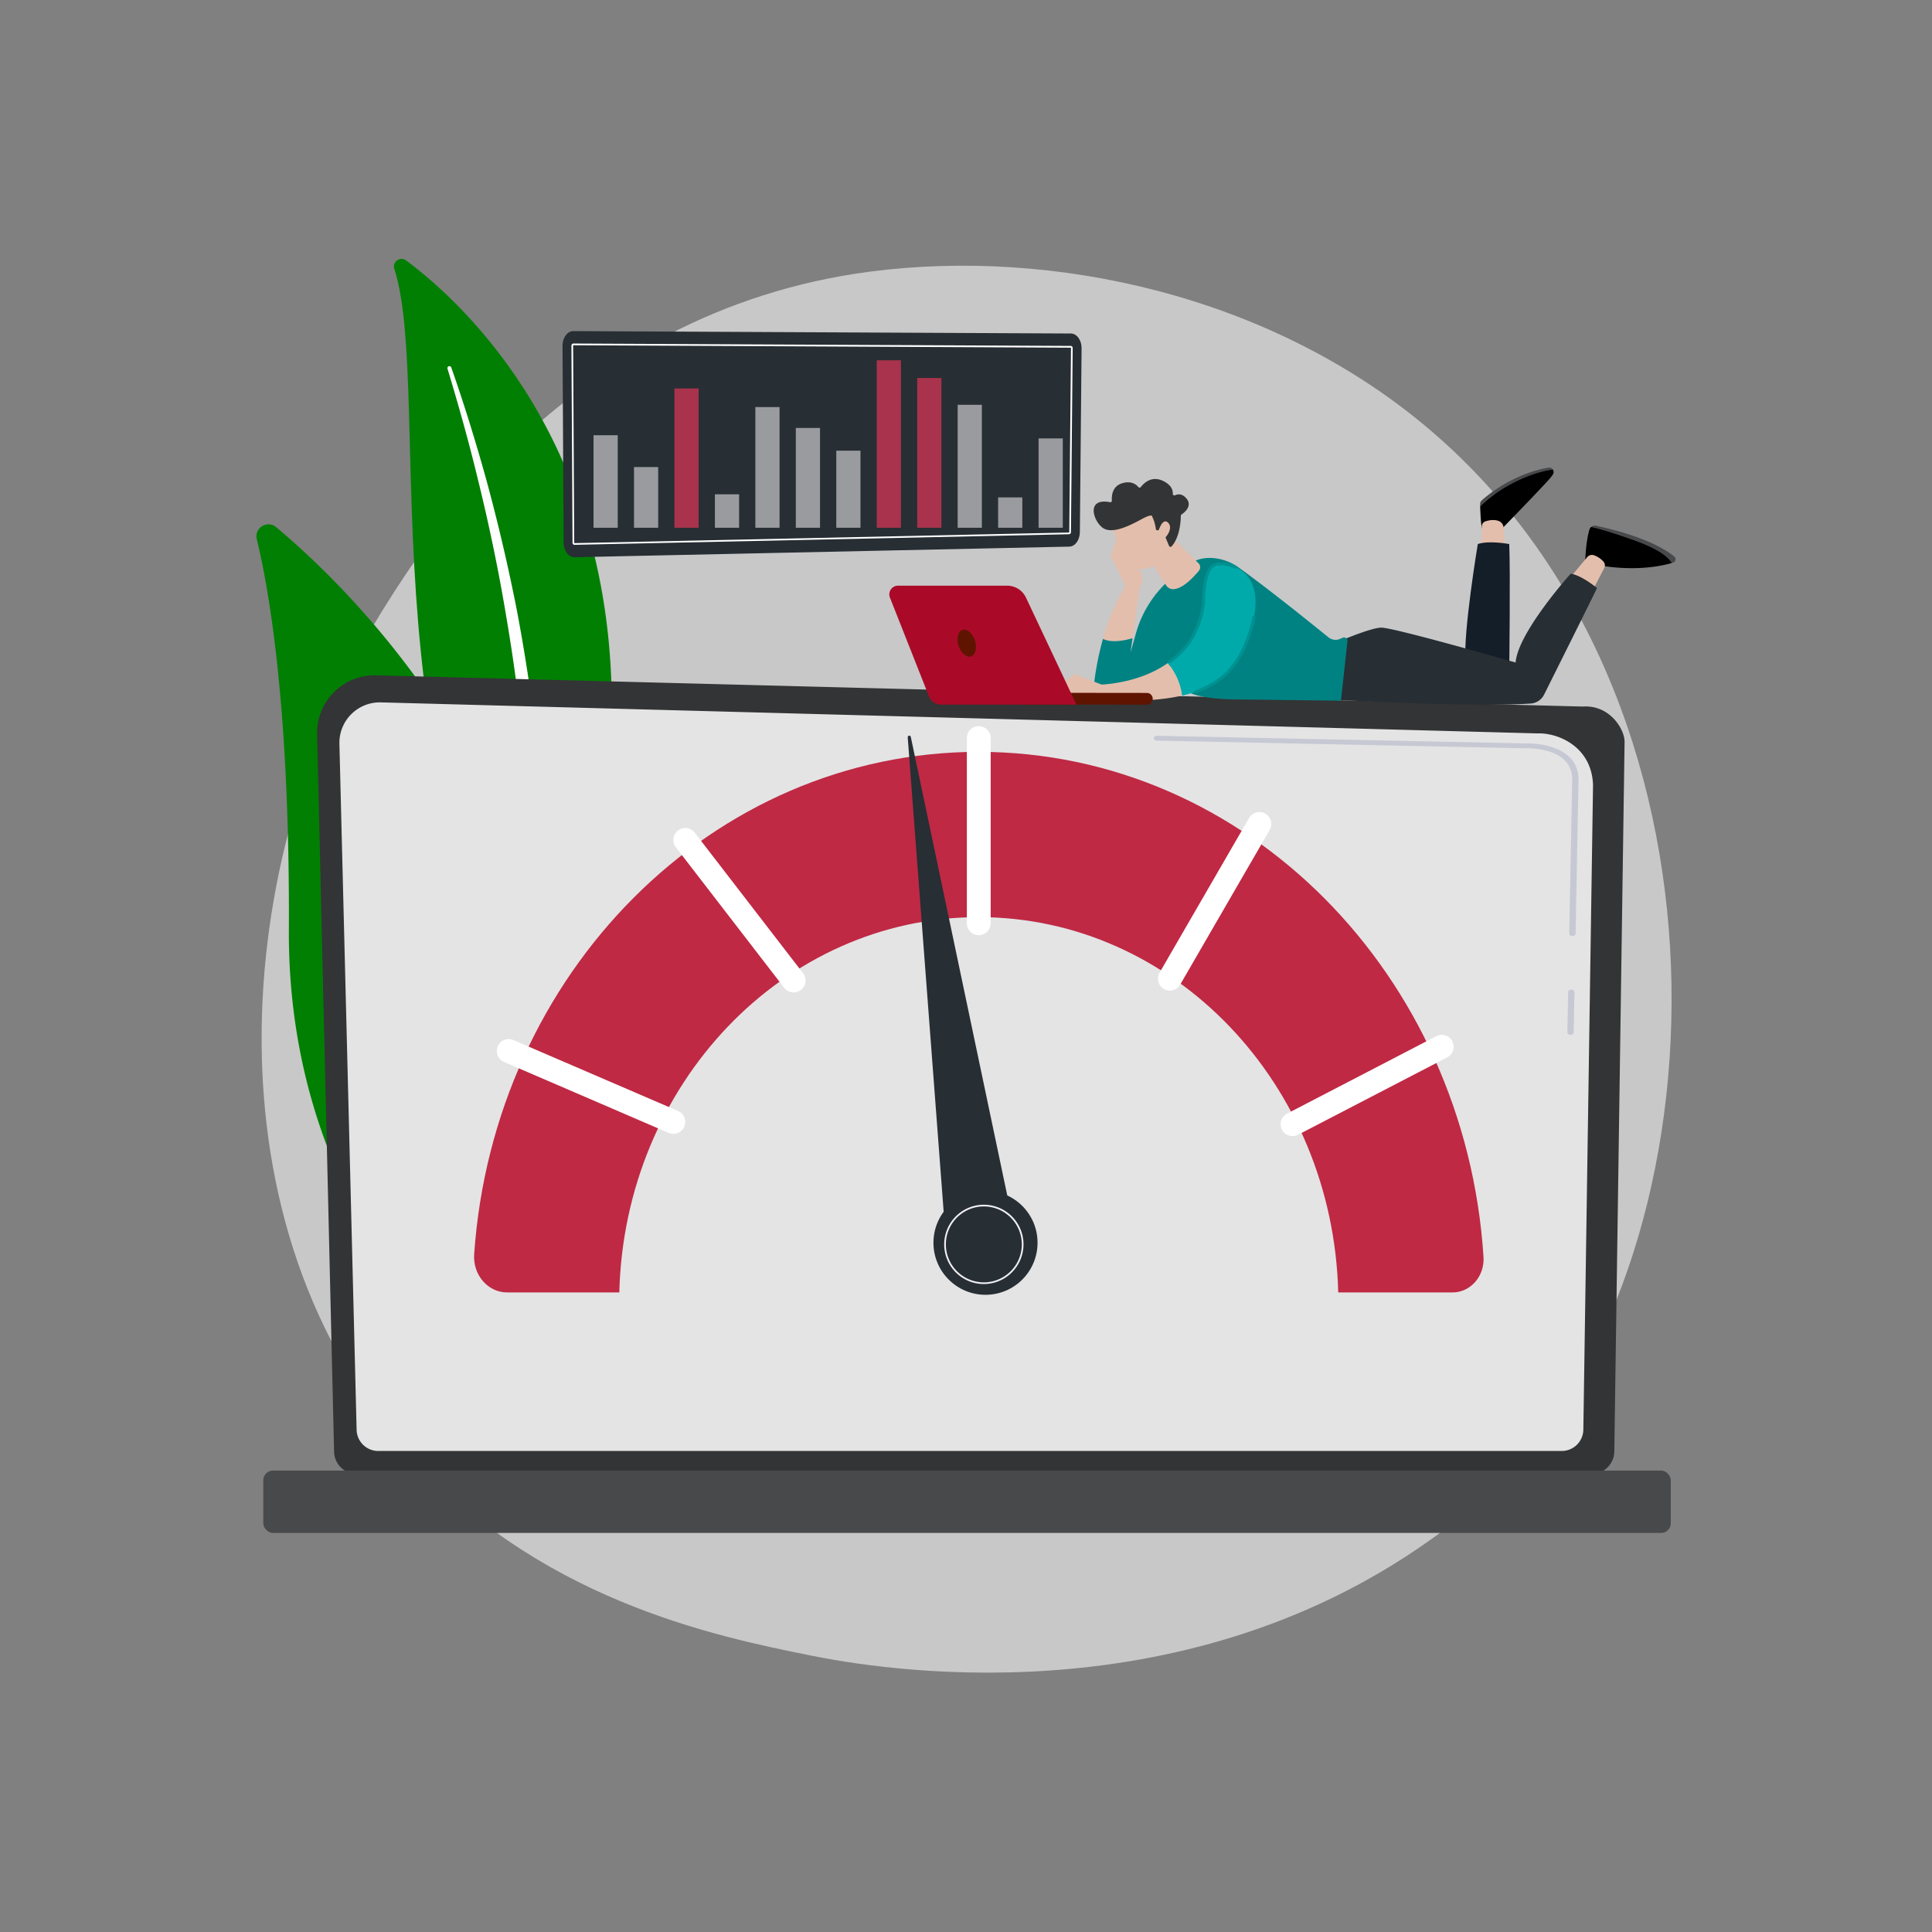 <svg xmlns="http://www.w3.org/2000/svg" viewBox="0 0 2500 2500"><rect x="0" y="0" width="2500" height="2500" fill="#808080" stroke="none"/><defs><style>.cls-1{isolation:isolate;}.cls-2{fill:none;}.cls-3{fill:#c8c8c8;}.cls-4{fill:#007f03;}.cls-11,.cls-5{fill:#fff;}.cls-5{mix-blend-mode:soft-light;}.cls-6{fill:#333435;}.cls-7{fill:#e4e4e4;}.cls-8{fill:#c6c9d3;}.cls-9{fill:#48494b;}.cls-10{fill:#bf2944;}.cls-12{fill:#272e34;}.cls-13{fill:#efeff4;}.cls-14{fill:#e4beac;}.cls-15{fill:#141e28;}.cls-16{fill:#008282;}.cls-17{fill:#0aa;}.cls-18{fill:#009191;}.cls-19{fill:#5f1400;}.cls-20{fill:#aa0a28;}.cls-21{opacity:0.6;}.cls-22{fill:#ff375b;}</style></defs><g class="cls-1"><g id="Background"><rect class="cls-2" width="2500" height="2500"/></g><g id="Illustration"><path class="cls-3" d="M1951.55,1908.31c-37.46,39.18-72.91,64.44-100.92,84.4-329.22,234.61-718.77,166.23-801.57,149.52-122.25-24.66-358.57-72.33-529.43-271.89C261.14,1568.43,301.39,1092.77,501.9,778.78c36.67-57.43,230.4-376.2,624.15-427.32,238.29-30.94,516.07,31.46,717.22,198.84C2265.52,901.66,2235.46,1611.46,1951.55,1908.31Z"/><path class="cls-4" d="M510.21,347.84c-2.94-9.09,7.66-16.56,15.31-10.85,77.74,58,269,236.34,266.16,586.33-3.54,439.12,104.65,586.91,227.91,670.55,0,0-159.39-27.81-274.65-177.14C461.93,1050.07,562.56,509.38,510.21,347.84Z"/><path class="cls-5" d="M579.05,477c14.27,47.22,27.6,94.69,39.17,142.59q17.74,71.73,31,144.4c8.67,48.44,16.43,97,22.11,145.9,5.9,48.83,9.69,97.86,13.33,147.1,3.91,49.19,7.58,98.77,16.32,148.12s23.39,98.27,46.61,143.14c5.81,11.18,11.83,22.3,18.46,33,6.42,10.78,13.33,21.28,20.42,31.65a537.38,537.38,0,0,0,47.07,58.95c34.26,36.94,74.13,68.63,117,94.41a9.53,9.53,0,0,0,10.07-16.19l0,0c-10.25-6.57-20.42-13.24-30.25-20.35-5-3.47-9.78-7.16-14.65-10.76-4.74-3.77-9.62-7.37-14.23-11.28a502.2,502.2,0,0,1-52.61-49.89c-32.71-35.54-60.29-76.16-82.55-119a479.13,479.13,0,0,1-27.71-66.8,545.07,545.07,0,0,1-17.72-70.45c-8.86-47.86-12.89-96.9-17.15-146.06s-9-98.53-15.74-147.64q-4.93-36.84-11.18-73.47c-2-12.22-4.27-24.4-6.5-36.58s-4.75-24.31-7.26-36.43Q647.89,688.62,628.24,617c-13.34-47.65-27.94-94.92-44.33-141.56a2.56,2.56,0,0,0-4.86,1.59Z"/><path class="cls-4" d="M683.15,1781.7a24.79,24.79,0,0,1-39.43,11.75c-75.06-61.6-271.53-255-269.92-590.15,1.36-283.06-24.8-436.68-41.51-505.59-3.54-14.57,13.59-25.19,25.08-15.56C484.22,788.35,870.1,1172.06,683.15,1781.7Z"/><path class="cls-5" d="M659.36,1783a6.48,6.48,0,0,1-1.14.68,6.87,6.87,0,0,1-9.15-3.26c-1.85-3.89-184.53-393.15-200.42-786.82a6.87,6.87,0,0,1,13.73-.55c15.77,390.8,197.27,777.62,199.1,781.48A6.88,6.88,0,0,1,659.36,1783Z"/><path class="cls-6" d="M432.28,1877.88a29.61,29.61,0,0,0,29.54,29.51H2059.37a29.62,29.62,0,0,0,29.54-29.51l13.29-918.07c0-16.23-19.12-47.92-54.17-45.54l-1561.3-40.4A74.46,74.46,0,0,0,410.34,950Z"/><path class="cls-7" d="M461.45,1849.56a28,28,0,0,0,27.95,28H2020.84a28,28,0,0,0,28-28l12.54-833.43c-1.47-50.15-45.45-68.17-72.1-67.11L492.87,908.87a52.34,52.34,0,0,0-53.68,53.55Z"/><path class="cls-8" d="M2032.24,1339.09h-.06c-2.26,0-4.07-1.46-4-3.21l1-52.15c0-1.73,1.86-3.11,4.09-3.11h.06c2.26,0,4.07,1.46,4,3.2l-1,52.16C2036.3,1337.71,2034.47,1339.09,2032.24,1339.09Z"/><path class="cls-8" d="M2034.67,1211.29h-.06c-2.26,0-4.07-1.47-4-3.21l3.8-199.76c-.07-11.86-4.74-21.33-13.88-28.09-17-12.6-44.12-12-45.26-11.92L1497,958.41c-2.26,0-4-1.5-4-3.24s1.8-3.23,4.21-3.07l478,9.89c3-.13,31.8-.52,51,13.68,10.8,8,16.32,19,16.4,32.69l-3.8,199.81C2038.73,1209.9,2036.91,1211.29,2034.67,1211.29Z"/><rect class="cls-9" x="340.7" y="1902.94" width="1821.3" height="80.66" rx="12.45" transform="translate(2502.69 3886.54) rotate(180)"/><path class="cls-10" d="M801.37,1672.39c6.81-269.44,212.45-485.62,465.15-485.62s458.33,216.18,465.14,485.62h148c23.18,0,41.59-21.05,40-45.86-23.48-365.2-306.93-653.63-653.16-653.63-345.11,0-627.85,286.57-652.93,650.09-1.84,26.65,17.71,49.4,42.6,49.4Z"/><path class="cls-11" d="M1266.52,1210.15a15.42,15.42,0,0,1-15.42-15.42V954.68a15.42,15.42,0,0,1,30.83,0v240.05A15.41,15.41,0,0,1,1266.52,1210.15Z"/><path class="cls-11" d="M1513.79,1281.79a15.41,15.41,0,0,1-13.33-23.14l115.86-200.22a15.42,15.42,0,0,1,26.69,15.45l-115.86,200.21A15.42,15.42,0,0,1,1513.79,1281.79Z"/><path class="cls-11" d="M1672.57,1470.14a15.42,15.42,0,0,1-7.11-29.11l193.17-100.24a15.42,15.42,0,0,1,14.21,27.37L1679.66,1468.4A15.34,15.34,0,0,1,1672.57,1470.14Z"/><path class="cls-11" d="M1026.91,1284.17a15.39,15.39,0,0,1-12.22-6L874.53,1096.32A15.42,15.42,0,1,1,899,1077.49l140.16,181.85a15.42,15.42,0,0,1-12.2,24.83Z"/><path class="cls-11" d="M871.29,1467.2a15.5,15.5,0,0,1-6.1-1.26l-213-91.78a15.42,15.42,0,0,1,12.21-28.32l213,91.78a15.42,15.42,0,0,1-6.11,29.58Z"/><path class="cls-12" d="M1222.8,1590.37l-48.19-636c-.22-2.91,3.42-3.45,4-.6l129,613.19Z"/><circle class="cls-12" cx="1275.23" cy="1608.12" r="67.35"/><path class="cls-13" d="M1273.09,1661.55a51.32,51.32,0,1,1,51.32-51.31A51.37,51.37,0,0,1,1273.09,1661.55Zm0-100.43a49.12,49.12,0,1,0,49.11,49.12A49.17,49.17,0,0,0,1273.09,1561.12Z"/><path class="cls-9" d="M1915.28,655c0-.87-.06-1.68-.08-2.37a6.66,6.66,0,0,1,2.2-5.17c8.59-7.71,40.74-34.15,86.17-42.39a5.68,5.68,0,0,1,5.77,2.41,120,120,0,0,0-15.7,3.23C1971.18,616.63,1938.52,632.32,1915.28,655Z"/><path d="M1993.64,610.73a120,120,0,0,1,15.7-3.23,5.74,5.74,0,0,1,.15,6.3,38.34,38.34,0,0,1-2.76,3.9c-7.11,8.9-64.58,67.87-64.58,67.87s-18.25,2.22-23.82-1c-1.81-1-2.71-20-3-29.54C1938.52,632.32,1971.18,616.63,1993.64,610.73Z"/><path class="cls-14" d="M1917.47,716.27V681.15a6.87,6.87,0,0,1,4.72-6.56c4.36-1.4,11.06-2.71,17.15-.42a9.89,9.89,0,0,1,6.28,8.53l2.62,32.81Z"/><path d="M2056.75,685.17a7.07,7.07,0,0,1,2.27-3.4c7.37,1.45,22.72,5.51,54.18,16.62,36.46,12.87,47.14,24.12,50.21,30.13-15.62,4.57-51.13,11.57-102.07,1.61l-10.06-4.72S2052,700.87,2056.75,685.17Z"/><path class="cls-9" d="M2113.2,698.39c-31.46-11.11-46.81-15.17-54.18-16.62a7.15,7.15,0,0,1,6-1.52c18.11,3.77,72.83,16.65,101.42,39.84a4.59,4.59,0,0,1-1.49,8l-1.56.47C2160.34,722.51,2149.66,711.26,2113.2,698.39Z"/><path class="cls-14" d="M2032.43,746.62l21.43-25.68a7.94,7.94,0,0,1,8.58-2.47,29.27,29.27,0,0,1,12.4,8.24,7.28,7.28,0,0,1,1.06,8.25l-15.59,30.22Z"/><path class="cls-15" d="M1952.94,704s-26.16-5-40.67,0c0,0-19.13,114.79-15.84,151.7l56.51,11.49S1954.54,737.89,1952.94,704Z"/><path class="cls-12" d="M1721,905.17s184.78,10.37,259.77,5.2A20.76,20.76,0,0,0,1998,898.93c16.07-32.18,64.28-128.74,68.5-138,0,0-19.57-16.36-34-18.62,0,0-68.44,76.14-71.3,115,0,0-158.49-45.59-174.14-45.15S1723.33,834,1723.33,834Z"/><path class="cls-14" d="M1474.71,761.14s6.78-14.09.9-21.53-27.08-30.46-27.08-30.46l-2.46-15.92-8.71,25.92,18.69,39.1S1467,770.09,1474.71,761.14Z"/><path class="cls-14" d="M1427.23,826.71a295.58,295.58,0,0,1,28.82-68.46l18.66,2.89-9.21,64.69C1458.46,828,1439.25,832.82,1427.23,826.71Z"/><path class="cls-16" d="M1415.15,889.7a383,383,0,0,1,12.08-63c12,6.11,31.23,1.25,38.27-.88l-2.64,18.57,7.07-25a145.16,145.16,0,0,1,52.12-76.29l17.56-13.29c17.25-13.06,44.84-8.55,62.45,4,39.09,27.93,97.11,74.77,116.92,90.88a14.57,14.57,0,0,0,15.11,2l3.3-1.47a4.43,4.43,0,0,1,6.2,4.54l-8.41,76.9-134.28-1.55c-16.1,0-62.74-1.66-70.16-15.95l-12.42-30.48c-29.09,24.75-66.42,41.75-86.41,46.7C1422.69,907.73,1414.05,899.68,1415.15,889.7Z"/><path class="cls-14" d="M1509.46,688.56l41.27,40.1a7.34,7.34,0,0,1,.55,10c-12.73,15.17-23.66,23.12-32.74,23.72a10.65,10.65,0,0,1-9.58-5L1487,722.72Z"/><polygon class="cls-14" points="1426.14 886.15 1390.63 872.33 1349.35 905.17 1423.27 905.44 1426.14 886.15"/><path class="cls-14" d="M1440.24,679.29s5.63,39.61,20.85,51.79,44.86,3,54.87-26.85l-20-51.06Z"/><path class="cls-6" d="M1498.26,686.21a2,2,0,0,1-2.55-1.57c-.55-3.66-1.92-10.89-4.7-15.82,0,0,1.45-5.2-13.13,2.65s-36.49,19.38-49.39,12.52c-12.57-6.7-25.31-40.39,7.92-34.15a2,2,0,0,0,2.33-2.05c-.4-5.54.14-18.28,13-22.37,12.07-3.82,18.68,1.63,21.4,4.92a2,2,0,0,0,3-.05c3.62-4.73,13.44-14.77,27.9-8.4,11.91,5.25,13.76,12.58,13.57,17.15a2,2,0,0,0,2.78,1.87c3.65-1.68,9.52-2.56,15.14,4.49,7.76,9.73-3.34,18.17-6.67,20.38a2,2,0,0,0-.89,1.62c0,5.07-.82,27.15-11.88,39.6a2,2,0,0,1-3.29-.56l-8.52-20.31A2,2,0,0,0,1502,685Z"/><path class="cls-14" d="M1498.08,690.33s5.2-21.19,13.11-14.31-2.06,22-11.12,24.91Z"/><path class="cls-17" d="M1557.53,779.74s-1.6-49,18.55-50c25-1.22,65.22,16.9,41.28,88.77-13.22,39.71-33.15,69.17-87.86,81.65a81,81,0,0,0-18.52-42C1533.27,842.38,1552.15,817.91,1557.53,779.74Z"/><path class="cls-18" d="M1513.49,858.23a2,2,0,0,0,1.13-.36c25.66-18.08,39.91-42.83,44.85-77.86a1.82,1.82,0,0,0,0-.33c-.42-13.11,1.76-47.27,16.69-48a48.76,48.76,0,0,1,21.33,3.84,2,2,0,1,0,1.56-3.6,52.79,52.79,0,0,0-23.08-4.16c-21.4,1-20.52,48.1-20.42,51.87-4.79,33.8-18.52,57.65-43.2,75a2,2,0,0,0,1.13,3.56Z"/><path class="cls-18" d="M1546.92,897.17a1.84,1.84,0,0,0,.64-.11c45.38-15.66,61.26-46.72,71.66-77.95a161.17,161.17,0,0,0,5.41-20.25,2,2,0,0,0-3.85-.75,156.81,156.81,0,0,1-5.28,19.76c-10.08,30.28-25.44,60.38-69.22,75.49a2,2,0,0,0,.64,3.81Z"/><path class="cls-14" d="M1416.09,905.17l.09-19s53.3,1.18,94.8-28.06a81,81,0,0,1,18.52,42C1501.82,906.45,1465.24,908.43,1416.09,905.17Z"/><path class="cls-19" d="M1484.43,911.81c-.13,0-.26,0-.39,0l-169.56-.18a7.59,7.59,0,1,1,0-15.18l169.55.19a7.59,7.59,0,0,1,.38,15.17Z"/><path class="cls-20" d="M1162.06,757.86h141.2a26.93,26.93,0,0,1,24.35,15.43l65.28,138.43H1217.4a16.37,16.37,0,0,1-15.21-10.35l-50.62-128.09A11.27,11.27,0,0,1,1162.06,757.86Z"/><path class="cls-19" d="M1261.54,828.83c3.06,9.51.8,18.74-5,20.63s-13.07-4.3-16.13-13.81-.8-18.74,5.05-20.62S1258.48,819.33,1261.54,828.83Z"/><path class="cls-12" d="M1385.76,431.55l-643.85-3.09c-7.76-.07-14.06,8.51-14,19.07l1.42,254.74c.06,10.62,6.53,19.09,14.33,18.77l640.18-13.71c7.44-.3,13.39-8.54,13.49-18.67l2.24-237.93C1399.67,440.23,1393.47,431.62,1385.76,431.55Z"/><path class="cls-11" d="M743.26,705a2.63,2.63,0,0,1-2.41-2.84l-1.43-254.73a3.19,3.19,0,0,1,.59-1.91,2.21,2.21,0,0,1,1.81-1l643.86,3.1a2.19,2.19,0,0,1,1.8,1,3.17,3.17,0,0,1,.57,1.91l-2.24,237.93a2.63,2.63,0,0,1-2.31,2.82h0Zm-1.44-258.25a1.16,1.16,0,0,0-.19.67l1.42,254.73a.87.87,0,0,0,.24.66l640.1-13.72a1,1,0,0,0,.22-.65l2.24-237.93a1,1,0,0,0-.16-.59Z"/><g class="cls-21"><rect class="cls-7" x="768.02" y="563.19" width="31.33" height="119.74"/><rect class="cls-7" x="820.37" y="604.34" width="31.33" height="78.58"/><rect class="cls-22" x="872.72" y="502.64" width="31.33" height="180.29"/><rect class="cls-7" x="925.08" y="639.61" width="31.33" height="43.31"/><rect class="cls-7" x="977.43" y="526.74" width="31.33" height="156.18"/><rect class="cls-7" x="1029.79" y="553.78" width="31.33" height="129.14"/><rect class="cls-7" x="1082.14" y="583.17" width="31.33" height="99.75"/><rect class="cls-22" x="1134.5" y="466.19" width="31.33" height="216.74"/><rect class="cls-22" x="1186.85" y="489.11" width="31.33" height="193.81"/><rect class="cls-7" x="1239.2" y="523.8" width="31.33" height="159.12"/><rect class="cls-7" x="1291.56" y="643.63" width="31.33" height="39.29"/><rect class="cls-7" x="1343.91" y="567.3" width="31.33" height="115.62"/></g></g></g></svg>